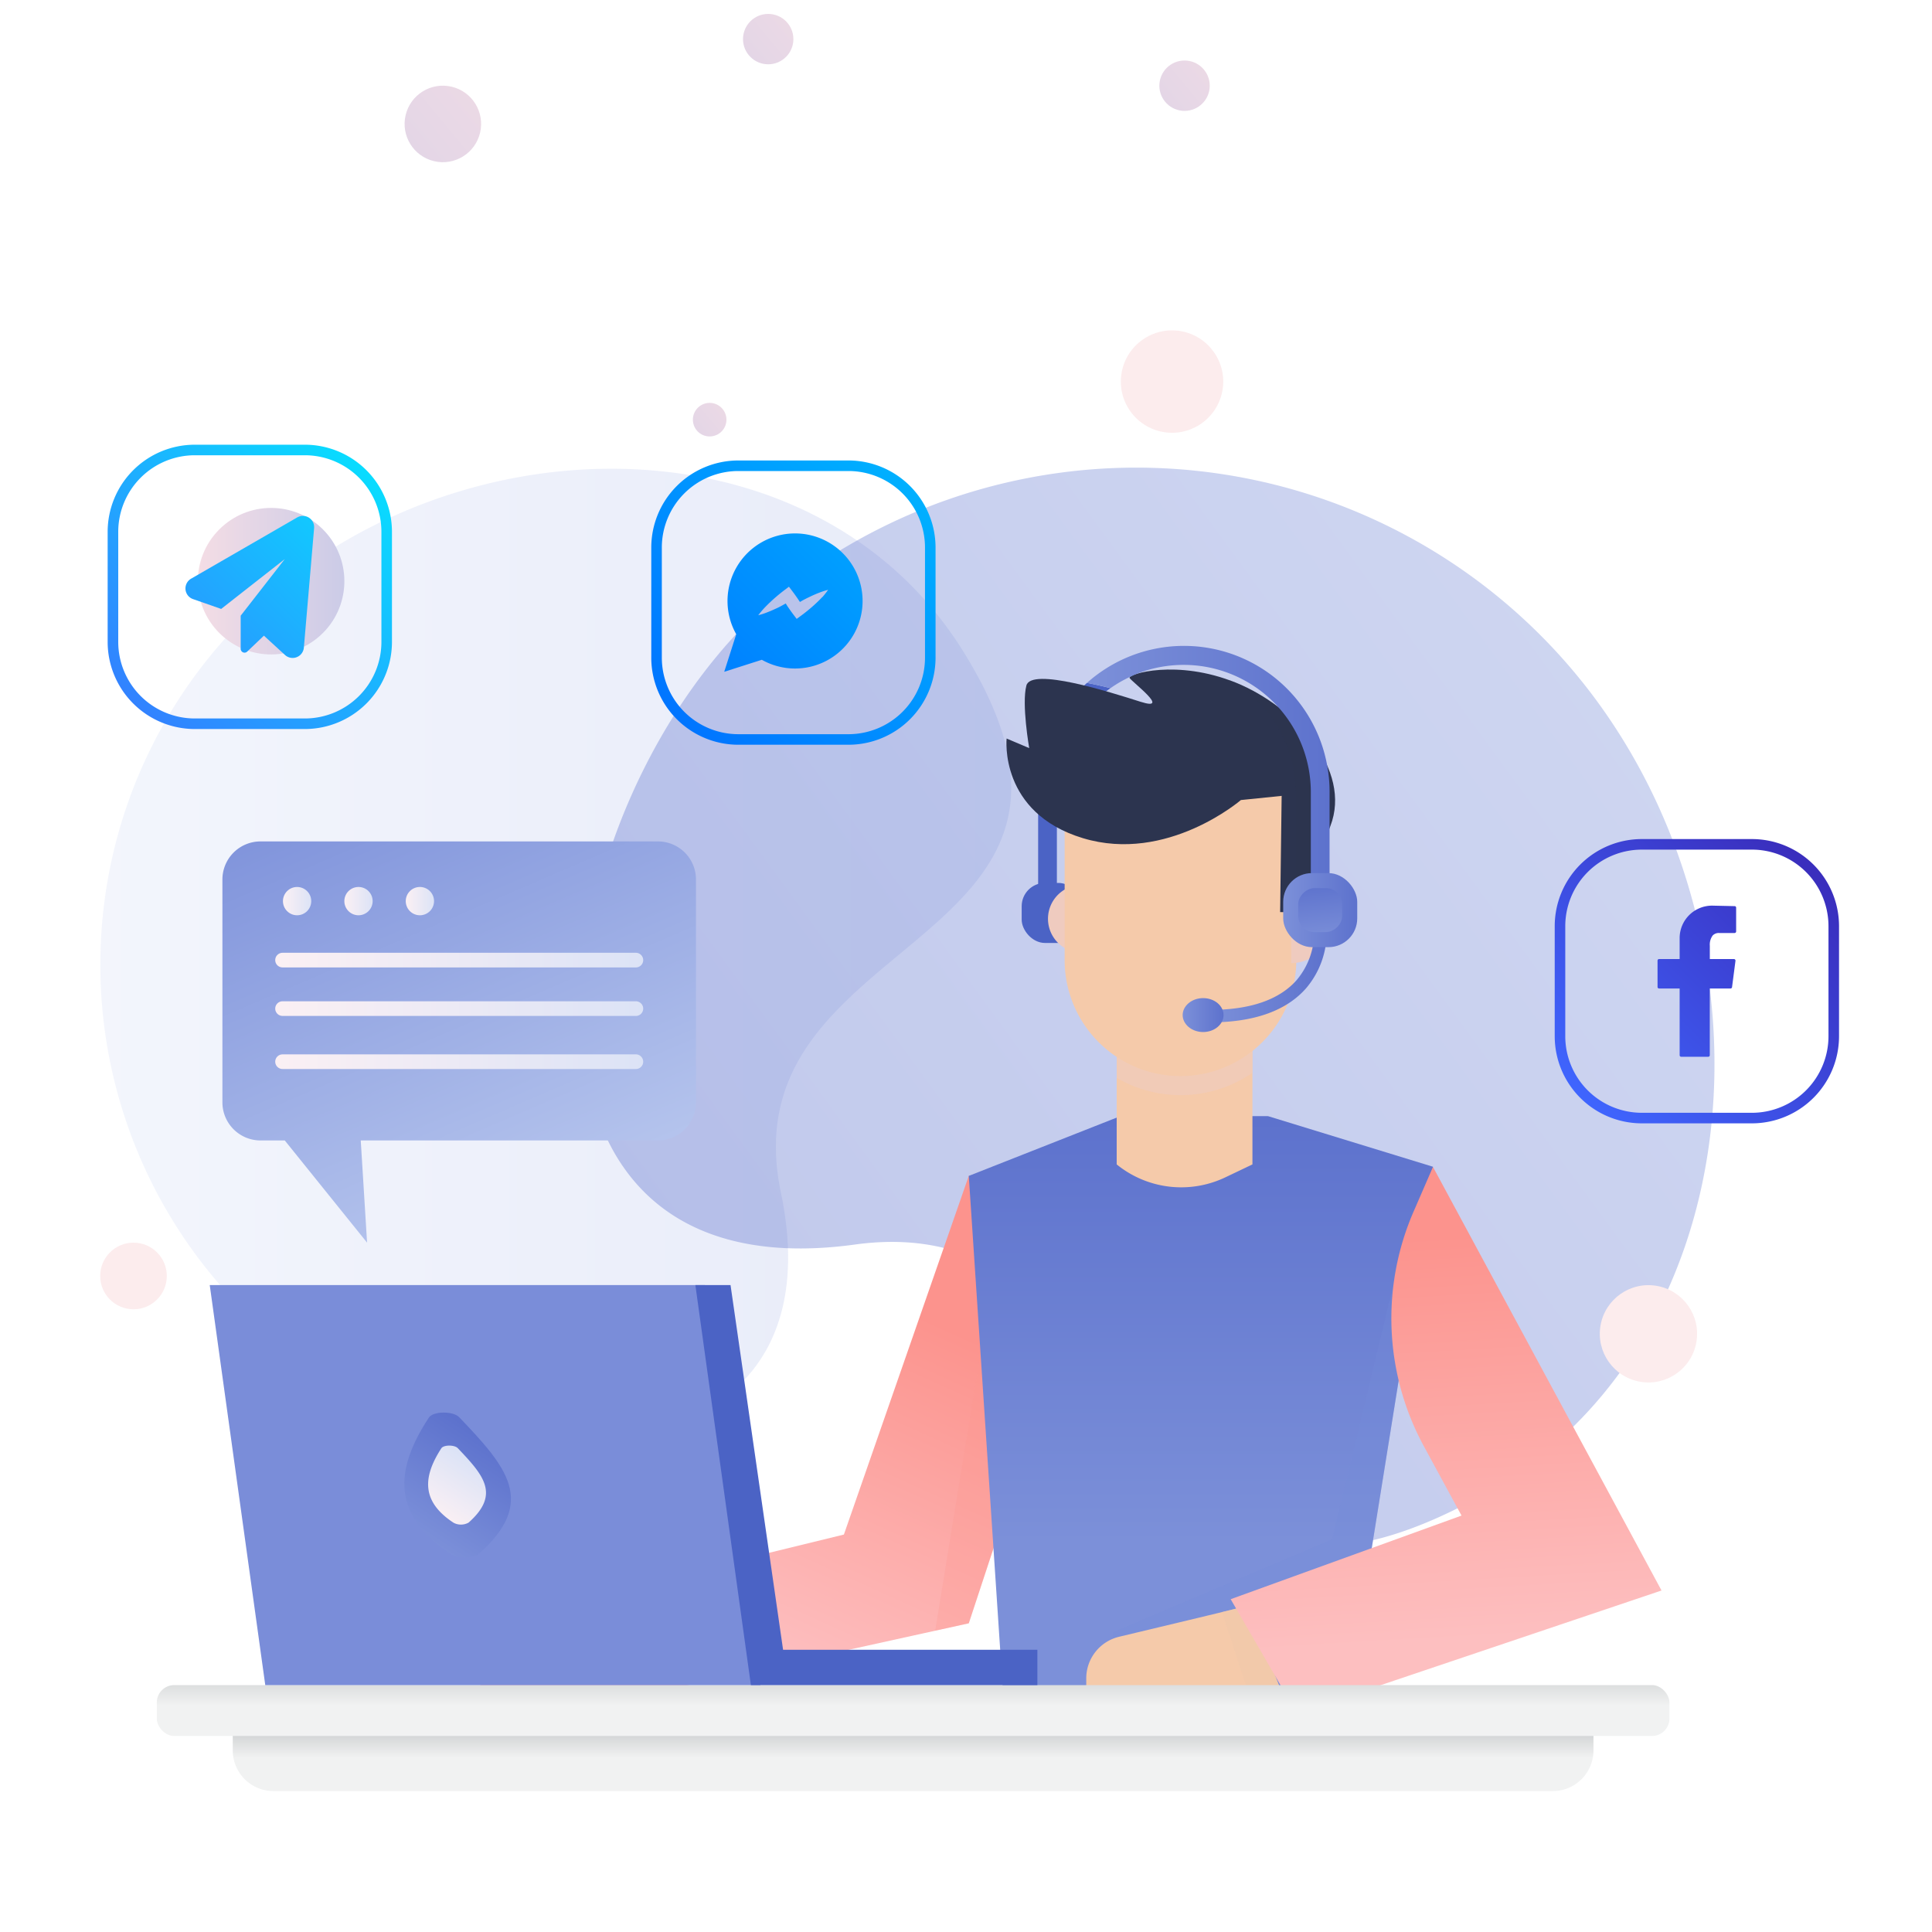 <svg xmlns="http://www.w3.org/2000/svg" xmlns:xlink="http://www.w3.org/1999/xlink" viewBox="0 0 500 500"><defs><style>.cls-1{fill:none;}.cls-2{isolation:isolate;}.cls-3{opacity:0.17;fill:url(#linear-gradient);}.cls-4{opacity:0.38;fill:url(#linear-gradient-2);}.cls-5{fill:url(#linear-gradient-3);}.cls-6{fill:url(#linear-gradient-4);}.cls-7{clip-path:url(#clip-path);}.cls-8{fill:#fc9691;}.cls-26,.cls-8{opacity:0.26;}.cls-14,.cls-17,.cls-20,.cls-26,.cls-28,.cls-8{mix-blend-mode:multiply;}.cls-9{fill:url(#linear-gradient-5);}.cls-10{fill:#4b63c5;}.cls-11,.cls-14{fill:#efcbbf;}.cls-12{clip-path:url(#clip-path-2);}.cls-13{mask:url(#mask);}.cls-14{opacity:0.58;}.cls-15{fill:#f5caaa;}.cls-16{clip-path:url(#clip-path-3);}.cls-17,.cls-28{opacity:0.64;}.cls-18,.cls-20{fill:#2c344f;}.cls-19{clip-path:url(#clip-path-4);}.cls-20{opacity:0.35;}.cls-21{fill:#13a9d8;}.cls-22{fill:url(#linear-gradient-6);}.cls-23{fill:url(#linear-gradient-7);}.cls-24{fill:url(#linear-gradient-8);}.cls-25{clip-path:url(#clip-path-5);}.cls-26{fill:#768cd8;}.cls-27{clip-path:url(#clip-path-6);}.cls-28{fill:#f1c8aa;}.cls-29{fill:url(#linear-gradient-9);}.cls-30{fill:url(#linear-gradient-10);}.cls-31{fill:url(#linear-gradient-11);}.cls-32{fill:url(#linear-gradient-12);}.cls-33{fill:#7a8dd9;}.cls-34{fill:url(#linear-gradient-13);}.cls-35{fill:url(#linear-gradient-14);}.cls-36{fill:url(#linear-gradient-15);}.cls-37,.cls-45,.cls-46,.cls-47,.cls-48,.cls-49,.cls-50{mix-blend-mode:overlay;}.cls-38{fill:url(#linear-gradient-16);}.cls-39{fill:url(#linear-gradient-17);}.cls-40{fill:url(#linear-gradient-18);}.cls-41{fill:url(#linear-gradient-19);}.cls-42{fill:url(#linear-gradient-20);}.cls-43{fill:url(#linear-gradient-21);}.cls-44,.cls-45{fill:#fceced;}.cls-46{fill:url(#linear-gradient-22);}.cls-47{fill:url(#linear-gradient-23);}.cls-48{fill:url(#linear-gradient-24);}.cls-49{fill:url(#linear-gradient-25);}.cls-50{fill:url(#linear-gradient-26);}.cls-51{fill:url(#linear-gradient-27);}.cls-52{fill:url(#linear-gradient-28);}.cls-53{fill:url(#linear-gradient-29);}.cls-54{fill:url(#linear-gradient-30);}.cls-55{fill:url(#linear-gradient-31);}.cls-56{fill:url(#linear-gradient-32);}.cls-57{filter:url(#luminosity-noclip);}</style><linearGradient id="linear-gradient" x1="25.94" y1="246.97" x2="261.71" y2="246.97" gradientUnits="userSpaceOnUse"><stop offset="0" stop-color="#b5c4ed"/><stop offset="1" stop-color="#7085d6"/></linearGradient><linearGradient id="linear-gradient-2" x1="119.62" y1="163.8" x2="394.21" y2="163.8" gradientTransform="translate(606.99 243.82) rotate(143.85)" gradientUnits="userSpaceOnUse"><stop offset="0" stop-color="#7c90d9"/><stop offset="1" stop-color="#5d72cd"/></linearGradient><linearGradient id="linear-gradient-3" x1="236.32" y1="448.44" x2="236.32" y2="454.94" gradientUnits="userSpaceOnUse"><stop offset="0" stop-color="#d1d3d4"/><stop offset="1" stop-color="#f1f2f2"/></linearGradient><linearGradient id="linear-gradient-4" x1="183.26" y1="422.19" x2="223.21" y2="333.64" gradientUnits="userSpaceOnUse"><stop offset="0" stop-color="#fdbfc0"/><stop offset="1" stop-color="#fc938d"/></linearGradient><clipPath id="clip-path"><polygon class="cls-1" points="250.72 304.31 218.4 397.14 225.98 425.56 250.72 420.11 286.63 311.1 250.72 304.31"/></clipPath><linearGradient id="linear-gradient-5" x1="310.78" y1="399.28" x2="310.78" y2="289.8" gradientTransform="matrix(1, 0, 0, 1, 0, 0)" xlink:href="#linear-gradient-2"/><clipPath id="clip-path-2"><path class="cls-1" d="M280,229v17.56A8.78,8.78,0,1,1,280,229Z"/></clipPath><filter id="luminosity-noclip" x="268.67" y="-8442" width="9.6" height="32766" filterUnits="userSpaceOnUse" color-interpolation-filters="sRGB"><feFlood flood-color="#fff" result="bg"/><feBlend in="SourceGraphic" in2="bg"/></filter><mask id="mask" x="268.67" y="-8442" width="9.6" height="32766" maskUnits="userSpaceOnUse"><g class="cls-57"/></mask><clipPath id="clip-path-3"><polygon class="cls-1" points="324.13 264.32 324.13 286.35 289 286.35 289 264.87 324.13 264.32"/></clipPath><clipPath id="clip-path-4"><path class="cls-1" d="M321.14,207.05s-19.1,16.46-40.87,9.87-19.76-25.79-19.76-25.79l5.85,2.48s-2-11.44-.73-16.2,21.77.37,29.82,2.93-2.56-3.9-3.11-4.88,12.22-5,27.51,1.22,30.11,22.5,24.44,37.13-3.11,19.76-3.11,19.76l-5.67,2.48H331.3l.39-30.08-2.21.23Z"/></clipPath><linearGradient id="linear-gradient-6" x1="281.31" y1="202.47" x2="344.09" y2="202.47" gradientTransform="matrix(1, 0, 0, 1, 0, 0)" xlink:href="#linear-gradient-2"/><linearGradient id="linear-gradient-7" x1="313.1" y1="252.02" x2="343.36" y2="252.02" gradientTransform="matrix(1, 0, 0, 1, 0, 0)" xlink:href="#linear-gradient-2"/><linearGradient id="linear-gradient-8" x1="306.07" y1="262.7" x2="316.65" y2="262.7" gradientTransform="matrix(1, 0, 0, 1, 0, 0)" xlink:href="#linear-gradient-2"/><clipPath id="clip-path-5"><polygon class="cls-1" points="282.85 291.65 250.72 304.32 259.86 442.2 348.34 442.2 370.85 301.95 335.52 293.15 282.85 291.65"/></clipPath><clipPath id="clip-path-6"><path class="cls-1" d="M306,433.93c.45,1.57.84,3.17,1.21,4.76l24.57-.6-9.15-22.5c-.6.24-10.3,2.57-20.18,4.92C303.46,425,304.75,429.46,306,433.93Z"/></clipPath><linearGradient id="linear-gradient-9" x1="374.94" y1="424.61" x2="368.85" y2="320.12" xlink:href="#linear-gradient-4"/><linearGradient id="linear-gradient-10" x1="332.09" y1="235.53" x2="351.25" y2="235.53" gradientTransform="matrix(1, 0, 0, 1, 0, 0)" xlink:href="#linear-gradient-2"/><linearGradient id="linear-gradient-11" x1="342.4" y1="243.61" x2="341.05" y2="228.71" gradientTransform="translate(106.13 577.2) rotate(-90)" xlink:href="#linear-gradient-2"/><linearGradient id="linear-gradient-12" x1="236.32" y1="433.04" x2="236.32" y2="441.41" xlink:href="#linear-gradient-3"/><linearGradient id="linear-gradient-13" x1="102.12" y1="423.6" x2="132.1" y2="405.29" gradientTransform="matrix(1.34, -0.02, 0.09, 0.61, -77.35, 134.53)" xlink:href="#linear-gradient-2"/><linearGradient id="linear-gradient-14" x1="109.15" y1="419.43" x2="125.47" y2="409.46" gradientTransform="matrix(1.34, -0.02, 0.09, 0.61, -77.35, 134.53)" gradientUnits="userSpaceOnUse"><stop offset="0" stop-color="#fbf0f4"/><stop offset="1" stop-color="#dce3f6"/></linearGradient><linearGradient id="linear-gradient-15" x1="141.97" y1="310.22" x2="81.44" y2="169.49" xlink:href="#linear-gradient"/><linearGradient id="linear-gradient-16" x1="73.23" y1="233.21" x2="80.55" y2="233.21" gradientTransform="matrix(1, 0, 0, 1, 0, 0)" xlink:href="#linear-gradient-14"/><linearGradient id="linear-gradient-17" x1="89.12" y1="233.21" x2="96.44" y2="233.21" gradientTransform="matrix(1, 0, 0, 1, 0, 0)" xlink:href="#linear-gradient-14"/><linearGradient id="linear-gradient-18" x1="105.01" y1="233.21" x2="112.33" y2="233.21" gradientTransform="matrix(1, 0, 0, 1, 0, 0)" xlink:href="#linear-gradient-14"/><linearGradient id="linear-gradient-19" x1="71.23" y1="248.48" x2="166.46" y2="248.48" gradientTransform="matrix(1, 0, 0, 1, 0, 0)" xlink:href="#linear-gradient-14"/><linearGradient id="linear-gradient-20" x1="71.23" y1="261.03" x2="166.46" y2="261.03" gradientTransform="matrix(1, 0, 0, 1, 0, 0)" xlink:href="#linear-gradient-14"/><linearGradient id="linear-gradient-21" x1="71.23" y1="274.77" x2="166.46" y2="274.77" gradientTransform="matrix(1, 0, 0, 1, 0, 0)" xlink:href="#linear-gradient-14"/><linearGradient id="linear-gradient-22" x1="51.21" y1="150.4" x2="89.12" y2="150.4" gradientTransform="translate(120.05 -7.89) rotate(42.5)" gradientUnits="userSpaceOnUse"><stop offset="0" stop-color="#f4dde5"/><stop offset="1" stop-color="#cbcbe7"/></linearGradient><linearGradient id="linear-gradient-23" x1="142.17" y1="9.19" x2="52.81" y2="83.45" gradientTransform="translate(119.61 -86.83) rotate(76.77)" xlink:href="#linear-gradient-22"/><linearGradient id="linear-gradient-24" x1="216.96" y1="-4.96" x2="158.1" y2="43.96" gradientTransform="matrix(1, 0, 0, 1, 0, 0)" xlink:href="#linear-gradient-22"/><linearGradient id="linear-gradient-25" x1="324.71" y1="7.1" x2="265.85" y2="56.02" gradientTransform="matrix(1, 0, 0, 1, 0, 0)" xlink:href="#linear-gradient-22"/><linearGradient id="linear-gradient-26" x1="195.72" y1="98.58" x2="156.54" y2="131.13" gradientTransform="matrix(1, 0, 0, 1, 0, 0)" xlink:href="#linear-gradient-22"/><linearGradient id="linear-gradient-27" x1="468.19" y1="224.9" x2="407.89" y2="285.19" gradientUnits="userSpaceOnUse"><stop offset="0" stop-color="#3a2ebd"/><stop offset="1" stop-color="#3f66ff"/></linearGradient><linearGradient id="linear-gradient-28" x1="469.07" y1="225.78" x2="408.78" y2="286.08" xlink:href="#linear-gradient-27"/><linearGradient id="linear-gradient-29" x1="243.59" y1="117.7" x2="165.29" y2="196" gradientUnits="userSpaceOnUse"><stop offset="0" stop-color="#00b8ff"/><stop offset="1" stop-color="#006bff"/></linearGradient><linearGradient id="linear-gradient-30" x1="243.59" y1="117.7" x2="165.29" y2="196" xlink:href="#linear-gradient-29"/><linearGradient id="linear-gradient-31" x1="107.64" y1="108.89" x2="15.83" y2="200.7" gradientUnits="userSpaceOnUse"><stop offset="0" stop-color="#00efff"/><stop offset="1" stop-color="#3f66ff"/></linearGradient><linearGradient id="linear-gradient-32" x1="110.94" y1="112.19" x2="19.13" y2="204" xlink:href="#linear-gradient-31"/></defs><title>web2020-support</title><g class="cls-2"><g id="OBJECTS"><path class="cls-3" d="M202.09,308.61C220.31,395.88,100.7,384.49,55.7,331.1A126.43,126.43,0,0,1,70.89,153c53.39-45,141-43.94,178.15,15.19C298.11,246.33,187.81,240.26,202.09,308.61Z"/><path class="cls-4" d="M221.21,322.09c-103.29,14.18-80.3-124.44-14.37-172.6a147.85,147.85,0,0,1,206.6,32.16c48.17,65.94,39.84,168.09-32.17,206.6C286.08,439.17,302.1,311,221.21,322.09Z"/><path class="cls-5" d="M60.24,448.14H412.39a0,0,0,0,1,0,0V453a10.53,10.53,0,0,1-10.53,10.53H70.77A10.53,10.53,0,0,1,60.24,453v-4.84a0,0,0,0,1,0,0Z"/><polygon class="cls-6" points="250.72 304.31 218.4 397.14 116.86 421.93 129.92 446.73 250.72 420.11 286.63 311.1 250.72 304.31"/><g class="cls-7"><path class="cls-8" d="M238.4,444.94c0-1.37,18.91-116.42,18.91-116.42L263.68,433Z"/></g><polygon class="cls-9" points="290.25 288.74 250.72 304.32 259.86 442.2 348.34 442.2 370.85 301.95 328.17 288.86 290.25 288.74"/><rect class="cls-10" x="264.41" y="228.5" width="15.54" height="15.54" rx="6.03"/><path class="cls-11" d="M280,229v17.56A8.78,8.78,0,1,1,280,229Z"/><g class="cls-12"><g class="cls-13"><rect class="cls-14" x="268.67" y="225.34" width="9.6" height="27.26"/></g></g><path class="cls-15" d="M324.13,253.93v47.42l-7,3.34A26.5,26.5,0,0,1,289,301.35h0V254.61Z"/><g class="cls-16"><g class="cls-17"><path class="cls-11" d="M305.53,283.42h0a32.77,32.77,0,0,0,31.26-22.91H274.27A32.79,32.79,0,0,0,305.53,283.42Z"/></g></g><path class="cls-10" d="M281.31,176.73a37.61,37.61,0,0,0-12.64,28.13v24.91h4.85V204.86a32.8,32.8,0,0,1,13.88-26.77C285.44,177.6,283.37,177.13,281.31,176.73Z"/><path class="cls-15" d="M305.53,278.49h0a30,30,0,0,1-30-30V193.61h59.95v54.91A30,30,0,0,1,305.53,278.49Z"/><path class="cls-18" d="M321.14,207.05s-19.1,16.46-40.87,9.87-19.76-25.79-19.76-25.79l5.85,2.48s-2-11.44-.73-16.2,21.5,1.65,29.55,4.21-2.29-5.18-2.84-6.16,12.22-5,27.51,1.22,30.11,22.5,24.44,37.13-3.11,19.76-3.11,19.76l-5.67,2.48H331.3l.39-30.08-2.21.23Z"/><g class="cls-19"><path class="cls-20" d="M335.24,204.86v27.08a2.43,2.43,0,0,1,.52-.43,23.18,23.18,0,0,1,4.32-1.9V204.86a37.13,37.13,0,0,0-.61-6.71,37.82,37.82,0,0,0-19.17-26.42c-1.69,1-3.4,2-5.12,2.9A33.13,33.13,0,0,1,326.82,183,32.71,32.71,0,0,1,335.24,204.86Z"/></g><path class="cls-1" d="M295.45,180.34c8.05,2.56-2.56-3.9-3.11-4.88-.06-.11.06-.25.3-.41a32.51,32.51,0,0,0-5.24,3C290.54,178.87,293.4,179.68,295.45,180.34Z"/><path class="cls-1" d="M306.38,172a32.68,32.68,0,0,0-12.83,2.61c3.49-1.33,14.08-2.9,26.3,2.07a48.82,48.82,0,0,1,11,6.3A32.76,32.76,0,0,0,306.38,172Z"/><path class="cls-21" d="M293.55,174.61a4.56,4.56,0,0,0-.91.44C293,174.91,293.24,174.74,293.55,174.61Z"/><path class="cls-22" d="M343.48,198.15a37.67,37.67,0,0,0-62.17-21.42c2.06.4,4.13.87,6.09,1.36a32.51,32.51,0,0,1,5.24-3,4.56,4.56,0,0,1,.91-.44,32.92,32.92,0,0,1,45.69,30.25v32.92h4.85V204.86A37.13,37.13,0,0,0,343.48,198.15Z"/><path class="cls-11" d="M334.16,229v20.26a10.13,10.13,0,0,0,0-20.26Z"/><path class="cls-23" d="M313.1,264.59v-3.23c10.38,0,17.94-2.59,22.45-7.69a19.24,19.24,0,0,0,4.51-13.82l3.21-.4a22.32,22.32,0,0,1-5.3,16.36C332.82,261.64,324.45,264.59,313.1,264.59Z"/><path class="cls-24" d="M316.65,262.7c0,2.42-2.37,4.39-5.29,4.39s-5.29-2-5.29-4.39,2.37-4.39,5.29-4.39S316.65,260.27,316.65,262.7Z"/><g class="cls-25"><polygon class="cls-26" points="364.27 317.33 344.71 398.39 287.96 422.45 287.96 456.21 376.76 443.43 364.27 317.33"/></g><path class="cls-15" d="M322.64,415.59c-.87.35-21.13,5.15-33,8a11.07,11.07,0,0,0-8.52,10.78v5l50.7-1.24Z"/><g class="cls-27"><polygon class="cls-28" points="313.1 407.6 326.33 448.14 340.4 438.69 324.13 403 313.1 407.6"/></g><path class="cls-29" d="M370.85,302,430,411.62l-94.37,31.81L318.5,413.87l59.74-21.64-9.61-17.7a69.29,69.29,0,0,1-2.83-60.89Z"/><rect class="cls-21" x="333.71" y="227.58" width="15.91" height="15.91" rx="6.17"/><rect class="cls-30" x="332.09" y="225.96" width="19.16" height="19.16" rx="7.43"/><rect class="cls-31" x="335.98" y="229.85" width="11.38" height="11.37" rx="4.16" transform="translate(577.2 -106.13) rotate(90)"/><rect class="cls-32" x="40.58" y="436.1" width="391.47" height="13.17" rx="4.51"/><polygon class="cls-33" points="196.8 436.1 68.65 436.1 54.28 332.57 182.43 332.57 196.8 436.1"/><polygon class="cls-10" points="202.66 426.96 189.06 332.57 179.96 332.57 194.33 436.1 200.57 436.1 206.41 436.1 268.47 436.1 268.47 426.96 202.66 426.96"/><path class="cls-34" d="M116.76,402.26C101.4,392.17,102,380.54,111,366.86c1.09-1.68,6.29-1.72,7.85-.08,12.25,12.84,20.25,21.91,5.09,35.33C122.49,403.35,118.56,403.44,116.76,402.26Z"/><path class="cls-35" d="M117.39,394.09c-8.37-5.49-8-11.82-3.17-19.28.6-.91,3.43-.93,4.28,0,6.67,7,11,11.93,2.77,19.24A4.06,4.06,0,0,1,117.39,394.09Z"/><path class="cls-36" d="M170.27,217.76H67.42a9.86,9.86,0,0,0-9.86,9.86v57.67a9.87,9.87,0,0,0,9.86,9.86H73.7L95,321.6l-1.64-26.45h76.9a9.86,9.86,0,0,0,9.86-9.86V227.62A9.85,9.85,0,0,0,170.27,217.76Z"/><g class="cls-37"><circle class="cls-38" cx="76.89" cy="233.21" r="3.66"/><path class="cls-39" d="M96.44,233.21a3.66,3.66,0,1,1-3.66-3.66A3.66,3.66,0,0,1,96.44,233.21Z"/><path class="cls-40" d="M112.33,233.21a3.66,3.66,0,1,1-3.66-3.66A3.66,3.66,0,0,1,112.33,233.21Z"/><path class="cls-41" d="M164.57,250.37H73.13a1.9,1.9,0,0,1-1.9-1.89h0a1.9,1.9,0,0,1,1.9-1.9h91.44a1.9,1.9,0,0,1,1.89,1.9h0A1.89,1.89,0,0,1,164.57,250.37Z"/><path class="cls-42" d="M164.57,262.92H73.13a1.9,1.9,0,0,1-1.9-1.89h0a1.9,1.9,0,0,1,1.9-1.9h91.44a1.9,1.9,0,0,1,1.89,1.9h0A1.89,1.89,0,0,1,164.57,262.92Z"/><path class="cls-43" d="M164.57,276.66H73.13a1.9,1.9,0,0,1-1.9-1.89h0a1.9,1.9,0,0,1,1.9-1.9h91.44a1.9,1.9,0,0,1,1.89,1.9h0A1.89,1.89,0,0,1,164.57,276.66Z"/></g><circle class="cls-44" cx="302.17" cy="99.76" r="13.19" transform="matrix(0.17, -0.99, 0.99, 0.17, 153.19, 380.94)"/><circle class="cls-45" cx="426.58" cy="345.16" r="12.59" transform="translate(13.76 706.65) rotate(-80.18)"/><circle class="cls-44" cx="34.55" cy="330.22" r="8.62"/><circle class="cls-46" cx="70.17" cy="150.4" r="18.96" transform="translate(-83.18 86.93) rotate(-42.5)"/><circle class="cls-47" cx="114.62" cy="32.09" r="9.9" transform="translate(57.14 136.31) rotate(-76.77)"/><circle class="cls-48" cx="198.81" cy="10.12" r="6.52"/><circle class="cls-49" cx="306.56" cy="22.18" r="6.52"/><path class="cls-50" d="M188,108.61a4.34,4.34,0,1,1-4.34-4.34A4.34,4.34,0,0,1,188,108.61Z"/><path class="cls-51" d="M453.4,290.72H424.89a22.55,22.55,0,0,1-22.53-22.53V239.68a22.55,22.55,0,0,1,22.53-22.53H453.4a22.56,22.56,0,0,1,22.54,22.53v28.51A22.56,22.56,0,0,1,453.4,290.72Zm-28.51-70.84a19.83,19.83,0,0,0-19.8,19.8v28.51a19.83,19.83,0,0,0,19.8,19.8H453.4a19.83,19.83,0,0,0,19.81-19.8V239.68a19.83,19.83,0,0,0-19.81-19.8Z"/><path class="cls-52" d="M449,234.51l-5.73-.13a8.4,8.4,0,0,0-8.58,8.39v5.43h-5.32a.4.4,0,0,0-.4.4v6.83a.39.39,0,0,0,.4.39h5.32v17.27a.4.4,0,0,0,.4.4h7a.4.4,0,0,0,.4-.4V255.82h5.37a.39.39,0,0,0,.39-.34l.89-6.83a.4.4,0,0,0-.1-.31.37.37,0,0,0-.3-.14H442.5v-3.45a4,4,0,0,1,.73-2.63,2.14,2.14,0,0,1,1.68-.66h4a.4.4,0,0,0,.4-.39V234.9A.4.4,0,0,0,449,234.51Z"/><path class="cls-53" d="M219.59,192.74H191.08a22.55,22.55,0,0,1-22.53-22.53V141.7a22.55,22.55,0,0,1,22.53-22.53h28.51a22.56,22.56,0,0,1,22.53,22.53v28.51A22.55,22.55,0,0,1,219.59,192.74ZM191.08,121.9a19.82,19.82,0,0,0-19.8,19.8v28.51a19.82,19.82,0,0,0,19.8,19.8h28.51a19.82,19.82,0,0,0,19.8-19.8V141.7a19.82,19.82,0,0,0-19.8-19.8Z"/><path class="cls-54" d="M205.76,138.05a17.49,17.49,0,0,0-15.22,26.09l-3.11,9.72,9.73-3.11a17.48,17.48,0,1,0,8.6-32.7Zm7,16.52c-.55.59-1.12,1.14-1.71,1.69s-1.18,1.06-1.79,1.56-1.23,1-1.87,1.46l-1.21.89-1-1.32c-.47-.63-.92-1.27-1.36-1.92-.16-.24-.31-.5-.47-.75-.88.49-1.76,1-2.68,1.39-.71.33-1.42.64-2.16.92a20.26,20.26,0,0,1-2.28.74,23.41,23.41,0,0,1,1.54-1.84c.54-.57,1.09-1.12,1.66-1.65a43.28,43.28,0,0,1,3.56-3l1.19-.9,1,1.32c.47.63.92,1.26,1.36,1.91l.48.72.64-.37c.69-.38,1.4-.73,2.12-1.07s1.45-.66,2.21-.95a21.17,21.17,0,0,1,2.33-.76A20.7,20.7,0,0,1,212.8,154.57Z"/><path class="cls-55" d="M78.91,188.67H50.4a22.56,22.56,0,0,1-22.54-22.53V137.62A22.56,22.56,0,0,1,50.4,115.09H78.91a22.56,22.56,0,0,1,22.53,22.53v28.52A22.56,22.56,0,0,1,78.91,188.67ZM50.4,117.82a19.83,19.83,0,0,0-19.8,19.8v28.52a19.83,19.83,0,0,0,19.8,19.8H78.91a19.83,19.83,0,0,0,19.8-19.8V137.62a19.83,19.83,0,0,0-19.8-19.8Z"/><path class="cls-56" d="M76.92,133.91,49.46,149.76a2.92,2.92,0,0,0,.5,5.29l7.28,2.54,16.47-12.91L62.29,159.34v8.52a1,1,0,0,0,1.72.74l4.29-4.09,5.46,5a2.92,2.92,0,0,0,4.88-1.91l2.65-30.88A2.92,2.92,0,0,0,76.92,133.91Z"/></g></g></svg>